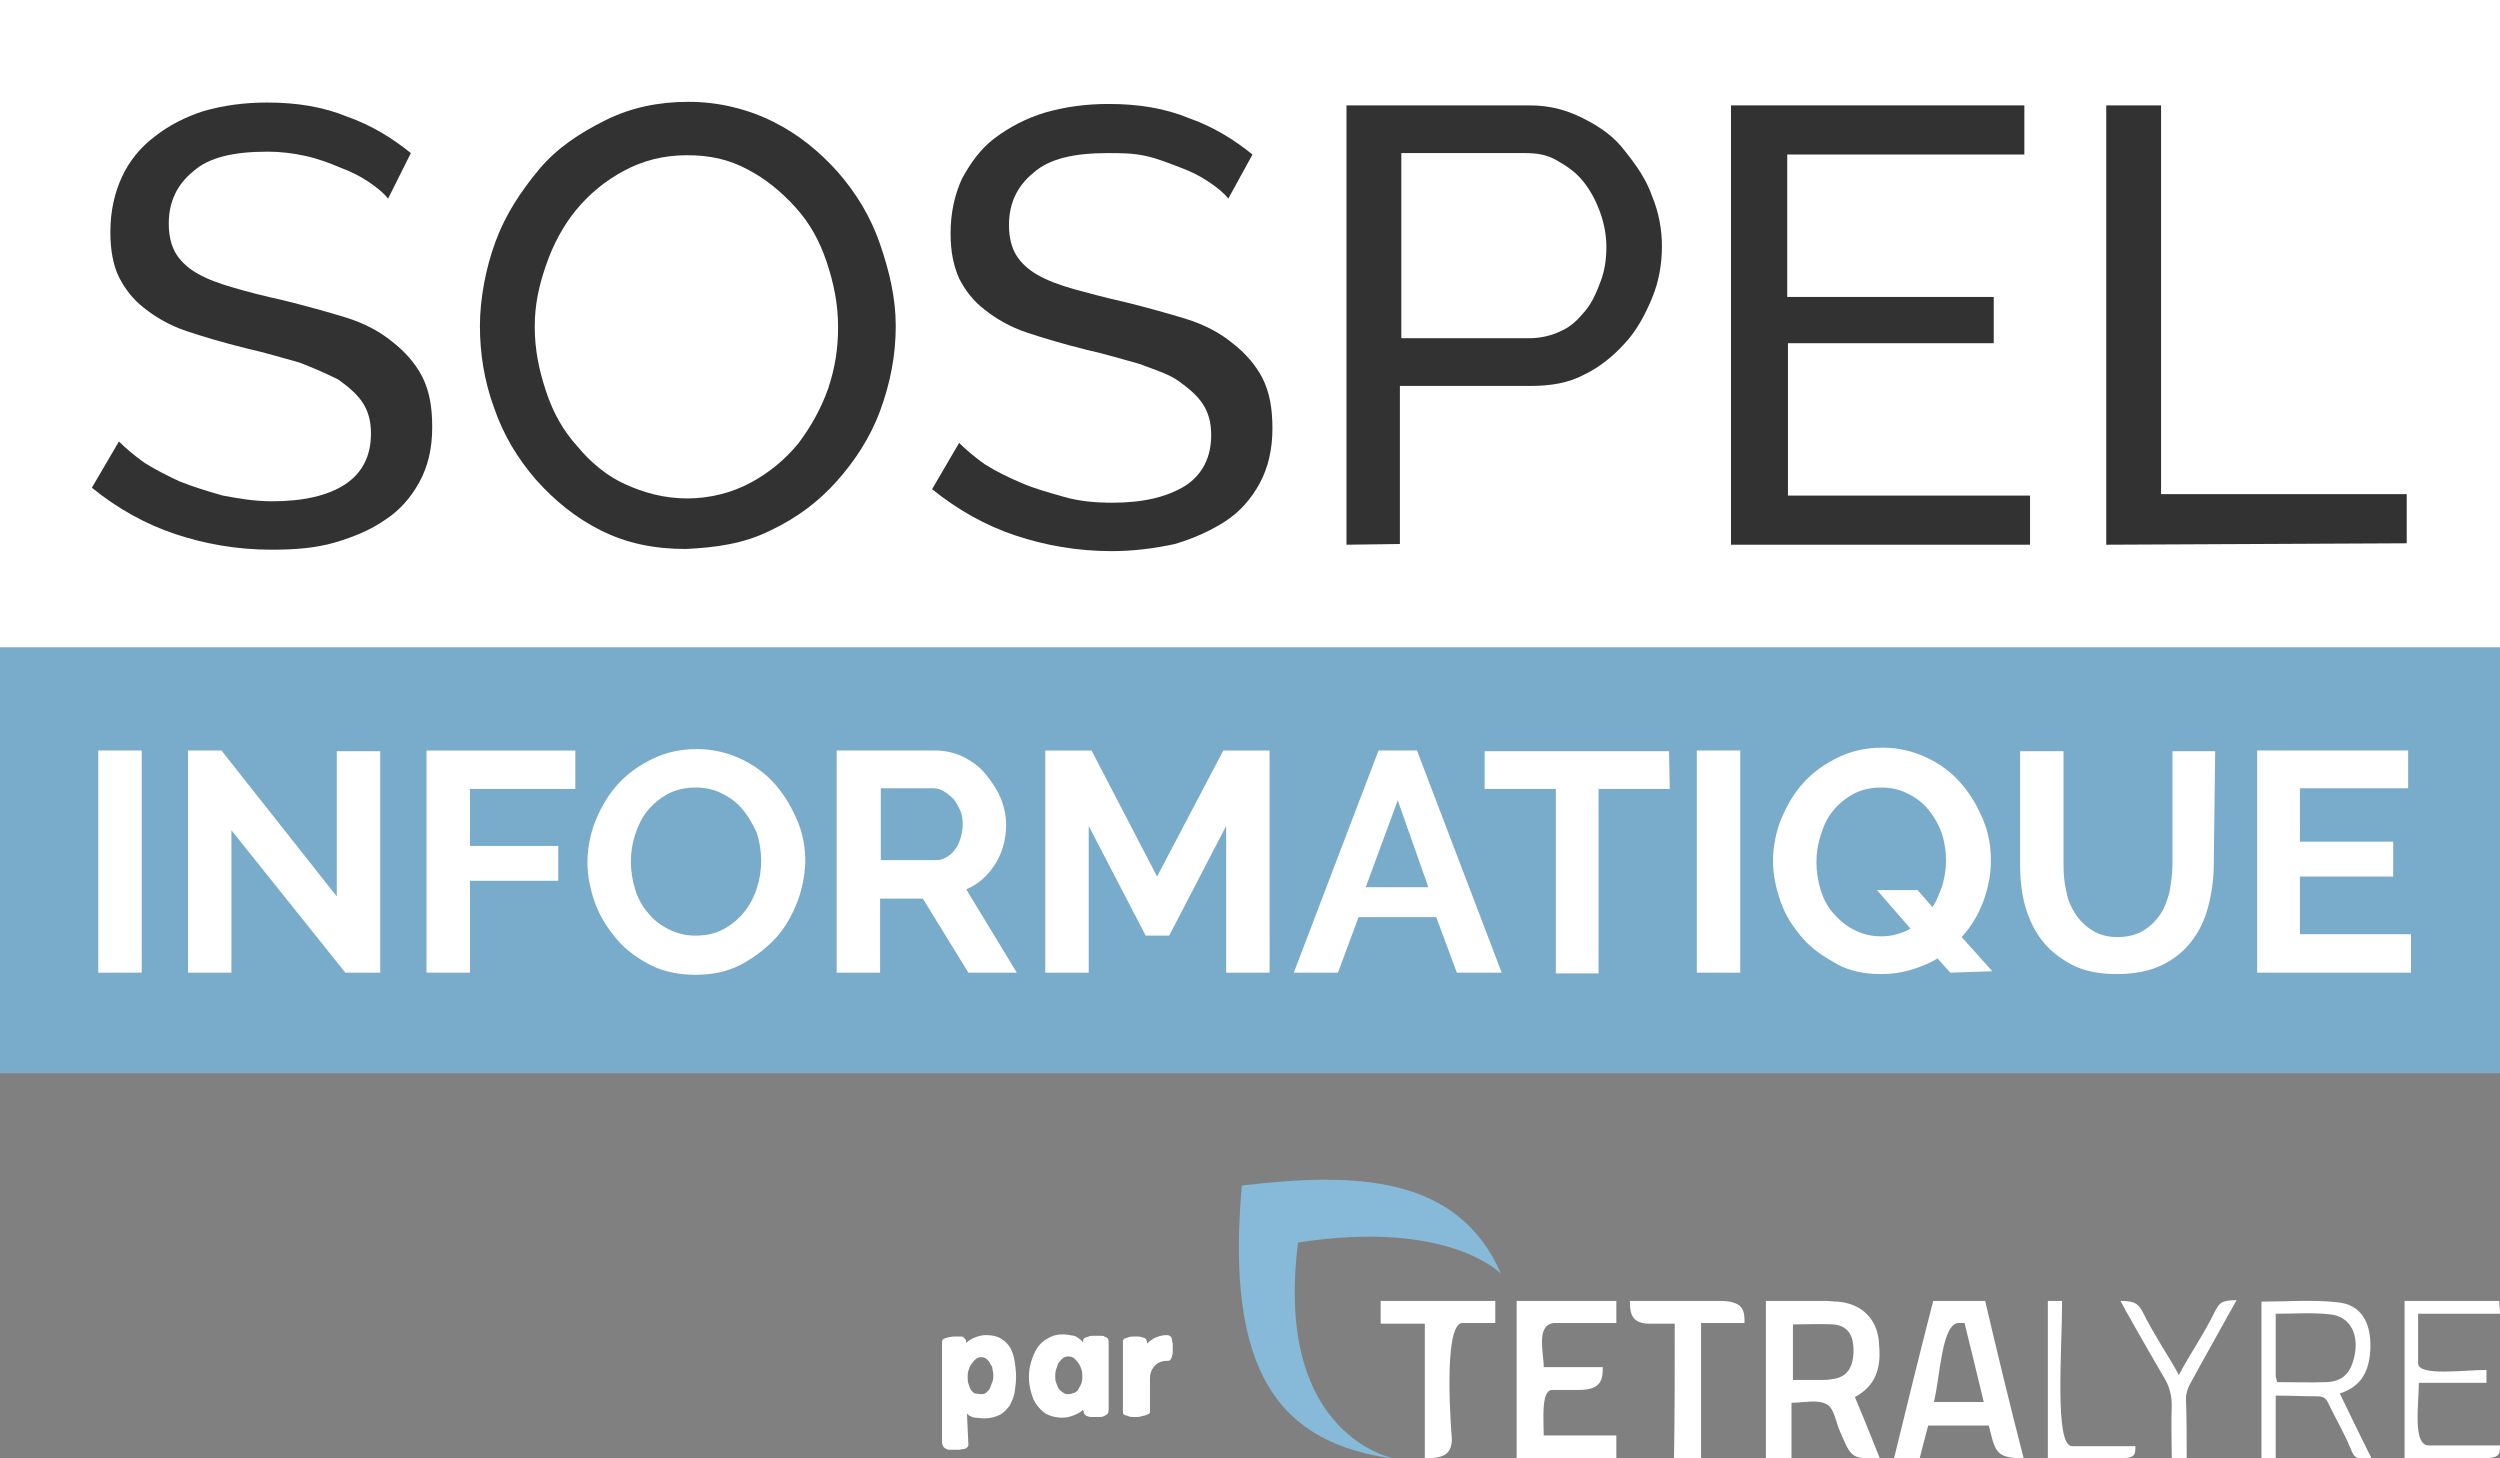 <?xml version="1.0" encoding="utf-8"?>
<!-- Generator: Adobe Illustrator 26.0.1, SVG Export Plug-In . SVG Version: 6.00 Build 0)  -->
<svg version="1.1" id="Calque_1" xmlns="http://www.w3.org/2000/svg" xmlns:xlink="http://www.w3.org/1999/xlink" x="0px" y="0px"
	 viewBox="0 0 351.1 204.8" style="enable-background:new 0 0 351.1 204.8;" xml:space="preserve">
<rect x="0" y="0" width="351.1" height="204.8" fill="#808080" stroke="none"/>
<style type="text/css">
	.st0{fill:#FFFFFF;}
	.st1{fill:#79ABCA;}
	.st2{fill:#333233;}
	.st3{fill:#87B9D8;}
</style>
<g id="uuid-d30a6b36-ac7c-43b3-96f2-601f58aec705">
	<rect class="st0" width="351.1" height="150.7"/>
</g>
<g id="uuid-c1d31907-570f-4d2a-8ded-fd08a83f3597">
	<g>
		<path class="st1" d="M104.4,113.8c-0.8-1-1.7-1.7-2.9-2.3c-1.1-0.6-2.4-0.9-3.8-0.9s-2.8,0.3-3.9,0.9s-2.1,1.4-2.9,2.4
			s-1.3,2.1-1.7,3.3c-0.4,1.2-0.6,2.5-0.6,3.8c0,1.3,0.2,2.6,0.6,3.9c0.4,1.3,1,2.4,1.8,3.3c0.8,1,1.7,1.7,2.9,2.3
			c1.2,0.6,2.4,0.9,3.8,0.9s2.8-0.3,3.9-0.9s2.1-1.4,2.9-2.4c0.8-1,1.4-2.1,1.8-3.4c0.4-1.2,0.6-2.5,0.6-3.8c0-1.3-0.2-2.6-0.6-3.9
			C105.8,115.9,105.2,114.8,104.4,113.8L104.4,113.8z"/>
		<polygon class="st1" points="191.8,124.6 200.6,124.6 196.3,112.4 		"/>
		<path class="st1" d="M133.9,112.2c-0.4-0.4-0.9-0.8-1.4-1.1s-1-0.4-1.6-0.4h-7.2v10.1h7.6c0.6,0,1.1-0.1,1.6-0.4
			c0.5-0.3,0.9-0.6,1.2-1.1c0.4-0.4,0.6-1,0.8-1.6s0.3-1.3,0.3-2c0-0.7-0.1-1.4-0.4-2S134.3,112.7,133.9,112.2L133.9,112.2z"/>
		<path class="st1" d="M270.9,113.8c-0.8-1-1.7-1.7-2.9-2.3c-1.1-0.6-2.4-0.9-3.8-0.9c-1.4,0-2.8,0.3-3.9,0.9
			c-1.1,0.6-2.1,1.4-2.9,2.4s-1.3,2.1-1.7,3.4c-0.4,1.2-0.6,2.5-0.6,3.8c0,1.3,0.2,2.6,0.6,3.9c0.4,1.3,1,2.4,1.8,3.3
			c0.8,0.9,1.7,1.7,2.9,2.3c1.2,0.6,2.4,0.9,3.8,0.9c0.8,0,1.5-0.1,2.2-0.3s1.3-0.4,1.9-0.8l-4.7-5.4h5.7l2.1,2.4
			c0.6-0.9,1-2,1.4-3.1c0.3-1.1,0.5-2.2,0.5-3.4c0-1.4-0.2-2.6-0.6-3.9C272.3,115.9,271.7,114.8,270.9,113.8L270.9,113.8z"/>
		<path class="st1" d="M0,90.9v59.8h351.1V90.9H0z M19.9,136.6h-6.1v-31.2h6.1V136.6z M53.4,136.6h-4.9l-16-20v20h-6.1v-31.2h4.7
			l16.2,20.5v-20.4h6.1L53.4,136.6L53.4,136.6z M80.9,110.8H66v8h12.4v4.9H66v12.9h-6.1v-31.2h20.9v5.4H80.9z M111.8,127.1
			c-0.8,1.9-1.8,3.6-3.2,5c-1.4,1.4-3,2.6-4.8,3.5c-1.8,0.9-3.9,1.3-6.1,1.3s-4.4-0.4-6.2-1.3c-1.8-0.9-3.5-2.1-4.8-3.6
			s-2.4-3.2-3.1-5.1s-1.1-3.9-1.1-5.8c0-1.9,0.4-4.1,1.2-6c0.8-1.9,1.8-3.6,3.2-5.1c1.4-1.5,3-2.6,4.9-3.5c1.9-0.9,3.9-1.3,6.1-1.3
			s4.3,0.5,6.2,1.4c1.9,0.9,3.5,2.1,4.8,3.6s2.3,3.2,3.1,5.1s1.1,3.8,1.1,5.8C113,123.2,112.6,125.2,111.8,127.1L111.8,127.1z
			 M136,136.6l-6.4-10.4h-6v10.4h-6.1v-31.2h13.8c1.4,0,2.8,0.3,4,0.9c1.2,0.6,2.3,1.4,3.1,2.4s1.6,2.1,2.1,3.3
			c0.5,1.2,0.8,2.5,0.8,3.8c0,2-0.5,3.9-1.5,5.5s-2.4,2.9-4.1,3.6l7.1,11.7L136,136.6L136,136.6z M178.3,136.6h-6.1V116l-8,15.4
			h-3.3l-8-15.4v20.6h-6.1v-31.2h6.5l9.2,17.7l9.3-17.7h6.5V136.6L178.3,136.6z M204.6,136.6l-2.9-7.8h-10.9l-2.9,7.8h-6.2
			l11.9-31.2h5.4l11.9,31.2H204.6L204.6,136.6z M234.5,110.8h-10v25.9h-6v-25.9h-10v-5.3h25.9L234.5,110.8L234.5,110.8z
			 M244.4,136.6h-6.1v-31.2h6.1V136.6z M273.9,136.6l-1.8-2c-1.1,0.7-2.4,1.2-3.7,1.6c-1.3,0.4-2.7,0.6-4.2,0.6
			c-2.3,0-4.4-0.4-6.2-1.4c-1.8-1-3.5-2.1-4.8-3.6s-2.4-3.1-3.1-5.1c-0.7-1.9-1.1-3.9-1.1-5.8c0-1.9,0.4-4.1,1.2-6
			c0.8-1.9,1.8-3.6,3.2-5.1c1.4-1.5,3-2.6,4.9-3.5c1.9-0.9,3.9-1.3,6.1-1.3s4.3,0.5,6.2,1.4c1.9,0.9,3.5,2.1,4.8,3.6
			s2.3,3.2,3.1,5.1c0.8,1.9,1.1,3.8,1.1,5.8c0,2-0.4,3.9-1.1,5.8c-0.7,1.8-1.7,3.5-3,4.9l4.3,4.8L273.9,136.6L273.9,136.6z
			 M310.9,121.4c0,2.1-0.3,4.1-0.8,6s-1.3,3.5-2.4,4.9c-1.1,1.4-2.5,2.5-4.2,3.3c-1.7,0.8-3.8,1.2-6.2,1.2s-4.6-0.4-6.3-1.3
			c-1.7-0.9-3.1-2-4.2-3.4c-1.1-1.4-1.9-3.1-2.4-4.9s-0.7-3.8-0.7-5.8v-15.9h6.1v15.9c0,1.3,0.1,2.6,0.4,3.8
			c0.2,1.2,0.7,2.3,1.3,3.2c0.6,0.9,1.4,1.7,2.4,2.3c1,0.6,2.1,0.9,3.5,0.9c1.4,0,2.6-0.3,3.6-0.9c1-0.6,1.8-1.4,2.4-2.3
			c0.6-0.9,1-2,1.3-3.2c0.2-1.2,0.4-2.5,0.4-3.8v-15.9h6L310.9,121.4L310.9,121.4z M338.6,136.6H317v-31.2h21.2v5.3H323v7.5h13.1
			v4.9H323v8.1h15.6L338.6,136.6L338.6,136.6z"/>
	</g>
</g>
<g id="uuid-5363a26b-a99b-4722-9dda-738fbd396439">
	<g>
		<path class="st2" d="M54.5,27.9c-0.6-0.8-1.6-1.6-2.8-2.4c-1.2-0.8-2.4-1.4-4-2c-1.4-0.6-3-1.2-4.8-1.6c-1.8-0.4-3.6-0.6-5.3-0.6
			c-4.8,0-8.3,0.8-10.5,2.8c-2.2,1.8-3.4,4.2-3.4,7.3c0,1.8,0.4,3.2,1,4.2c0.6,1,1.6,2,3,2.8c1.4,0.8,3,1.4,5.1,2
			c2,0.6,4.4,1.2,7.1,1.8c3.2,0.8,6.1,1.6,8.7,2.4c2.6,0.8,4.8,2,6.5,3.4c1.8,1.4,3.2,3,4.2,4.9c1,2,1.4,4.2,1.4,7.1
			c0,3-0.6,5.5-1.8,7.7c-1.2,2.2-2.8,4-4.8,5.3c-2,1.4-4.4,2.4-7.1,3.2c-2.8,0.8-5.7,1-8.9,1c-4.8,0-9.3-0.8-13.5-2.2
			s-8.1-3.6-11.7-6.5l3.8-6.5c1,1,2.2,2,3.6,3c1.6,1,3.2,1.8,4.9,2.6c2,0.8,4,1.4,6.1,2c2.2,0.4,4.4,0.8,6.9,0.8
			c4.4,0,7.9-0.8,10.3-2.4c2.4-1.6,3.6-4,3.6-7.1c0-1.8-0.4-3.2-1.2-4.4c-0.8-1.2-2-2.2-3.4-3.2c-1.6-0.8-3.4-1.6-5.5-2.4
			c-2.2-0.6-4.8-1.4-7.5-2c-3.2-0.8-5.9-1.6-8.3-2.4c-2.4-0.8-4.4-2-5.9-3.2c-1.6-1.2-2.8-2.8-3.6-4.4s-1.2-3.8-1.2-6.3
			c0-3,0.6-5.5,1.6-7.7c1-2.2,2.6-4.2,4.6-5.7c2-1.6,4.4-2.8,6.9-3.6c2.8-0.8,5.7-1.2,8.9-1.2c4.2,0,7.9,0.6,11.3,2
			c3.4,1.2,6.3,3,8.9,5.1L54.5,27.9L54.5,27.9z"/>
		<path class="st2" d="M96.3,77.1c-4.4,0-8.3-0.8-11.9-2.6s-6.5-4.2-9.1-7.1c-2.6-3-4.6-6.3-5.9-10.1c-1.4-3.8-2-7.7-2-11.5
			c0-3.8,0.8-8.1,2.2-11.9c1.4-3.8,3.6-7.1,6.1-10.1s5.7-5.1,9.3-6.9c3.6-1.8,7.5-2.6,11.7-2.6s8.3,1,11.9,2.8
			c3.6,1.8,6.5,4.2,9.1,7.1c2.6,3,4.6,6.3,5.9,10.1s2.2,7.5,2.2,11.5c0,4.2-0.8,8.1-2.2,11.9c-1.4,3.8-3.6,7.1-6.1,9.9
			s-5.5,5.1-9.3,6.9C104.4,76.4,100.4,76.9,96.3,77.1L96.3,77.1z M75.1,45.9c0,3.2,0.6,6.1,1.6,9.1s2.4,5.5,4.4,7.7
			c1.8,2.2,4.2,4.2,6.7,5.3c2.6,1.2,5.5,2,8.7,2s6.3-0.8,8.9-2.2c2.6-1.4,4.8-3.2,6.7-5.5c1.8-2.4,3.2-4.9,4.2-7.7
			c1-3,1.4-5.7,1.4-8.7c0-3.2-0.6-6.1-1.6-9.1s-2.4-5.5-4.4-7.7c-2-2.2-4.2-4-6.7-5.3c-2.6-1.4-5.3-2-8.5-2c-3.4,0-6.3,0.8-8.9,2.2
			c-2.6,1.4-4.8,3.2-6.7,5.5c-1.8,2.2-3.2,4.8-4.2,7.7S75.1,42.7,75.1,45.9L75.1,45.9z"/>
		<path class="st2" d="M172.5,27.9c-0.6-0.8-1.6-1.6-2.8-2.4s-2.4-1.4-4-2c-1.6-0.6-3-1.2-4.8-1.6c-1.8-0.4-3.6-0.4-5.3-0.4
			c-4.8,0-8.3,0.8-10.5,2.8c-2.2,1.8-3.4,4.2-3.4,7.3c0,1.8,0.4,3.2,1,4.2c0.6,1,1.6,2,3,2.8c1.4,0.8,3,1.4,5.1,2
			c2.2,0.6,4.4,1.2,7.1,1.8c3.2,0.8,6.1,1.6,8.7,2.4c2.6,0.8,4.8,2,6.5,3.4c1.8,1.4,3.2,3,4.2,4.9c1,2,1.4,4.2,1.4,7.1
			s-0.6,5.5-1.8,7.7c-1.2,2.2-2.8,4-4.8,5.3s-4.4,2.4-7.1,3.2c-2.8,0.6-5.7,1-8.9,1c-4.8,0-9.3-0.8-13.5-2.2
			c-4.2-1.4-8.1-3.6-11.7-6.5l3.8-6.5c1,1,2.2,2,3.6,3c1.6,1,3.2,1.8,5.1,2.6c1.8,0.8,4,1.4,6.1,2s4.4,0.8,6.7,0.8
			c4.4,0,7.7-0.8,10.3-2.4c2.4-1.6,3.6-4,3.6-7.1c0-1.8-0.4-3.2-1.2-4.4c-0.8-1.2-2-2.2-3.4-3.2c-1.4-1-3.4-1.6-5.5-2.4
			c-2.2-0.6-4.8-1.4-7.5-2c-3.2-0.8-5.9-1.6-8.3-2.4c-2.4-0.8-4.4-2-5.9-3.2c-1.6-1.2-2.8-2.8-3.6-4.4c-0.8-1.8-1.2-3.8-1.2-6.3
			c0-3,0.6-5.5,1.6-7.7c1.2-2.2,2.6-4.2,4.6-5.7s4.4-2.8,7.1-3.6c2.8-0.8,5.7-1.2,8.9-1.2c4.2,0,7.9,0.6,11.3,2
			c3.4,1.2,6.3,3,8.9,5.1L172.5,27.9L172.5,27.9z"/>
		<path class="st2" d="M189.1,76.5V14.8h25.7c2.8,0,5.1,0.6,7.5,1.8c2.4,1.2,4.4,2.6,5.9,4.6c1.6,2,3,4,3.8,6.3
			c1,2.4,1.4,4.8,1.4,7.1c0,2.4-0.4,4.9-1.4,7.3c-1,2.4-2.2,4.6-3.8,6.3c-1.6,1.8-3.6,3.4-5.7,4.4c-2.2,1.2-4.8,1.6-7.5,1.6h-18.4
			v22.2L189.1,76.5L189.1,76.5z M196.8,47.5h18c1.6,0,3.2-0.4,4.4-1c1.4-0.6,2.4-1.6,3.4-2.8s1.6-2.6,2.2-4.2
			c0.6-1.6,0.8-3.2,0.8-4.9s-0.4-3.6-1-5.1c-0.6-1.6-1.4-3-2.4-4.2c-1-1.2-2.2-2-3.6-2.8c-1.4-0.8-2.8-1-4.4-1h-17.4L196.8,47.5
			L196.8,47.5z"/>
		<path class="st2" d="M285.1,69.6v6.9h-42V14.8h41.2v6.9h-33.3v20H280v6.5h-28.9v21.4H285.1L285.1,69.6z"/>
		<path class="st2" d="M295.8,76.5V14.8h7.7v54.6H338v6.9L295.8,76.5L295.8,76.5z"/>
	</g>
</g>
<g>
	<path class="st0" d="M260.5,196.2c1.2,2.8,3.5,8.6,3.5,8.6c-3.6,0-3.9,0.2-5.3-3.1c-0.1-0.2-0.2-0.5-0.3-0.7
		c-0.6-1.3-0.8-3.3-1.9-3.8c-1.3-0.7-3.1-0.2-4.9-0.2v7.8h-3.6v-22.1c2.7,0,5.5,0,8.3,0c0.6,0,1.2,0.1,1.8,0.1
		c3.5,0.3,5.7,2.6,5.8,6.1C264.2,192,263.5,194.6,260.5,196.2z M251.8,186v7.8c1.4,0,2.6,0,3.9,0c0.5,0,1,0,1.5-0.1
		c2-0.2,3-1.4,3.1-3.7c0.1-2.5-0.8-3.8-2.8-4C255.6,185.9,253.7,186,251.8,186z"/>
	<path class="st0" d="M213,204.8v-22.1h14v3.1c-3.4,0-8.5,0-8.5,0c-2.9,0-1.7,4.1-1.7,6.2h8.3c0,1.7-0.2,3.2-3.3,3.2
		c-2.8,0-3.8,0-3.8,0c-1.6,0-1.2,4.2-1.2,6.4H227v3.2C222.4,204.8,217.8,204.8,213,204.8z"/>
	<path class="st0" d="M319.6,196v8.8h-2v-22c3.6,0,7.2-0.3,10.7,0.1c3.2,0.3,4.7,2.7,4.6,6.4c-0.1,3-1.1,5.4-4.3,6.4
		c1.5,3.1,3,6.2,4.5,9.2c-2.2,0-2.4,0-3-1.5c-0.9-2.2-2.1-4.2-3.1-6.3c-0.3-0.7-0.7-1-1.5-1C323.6,196.1,321.7,196,319.6,196z
		 M319.8,194.1c2.4,0,4.7,0.1,7,0c2.2-0.1,3.3-1.3,3.8-3.4c0.8-3.2-0.5-5.8-3.3-6.1c-2.5-0.3-5.1-0.1-7.7-0.1c0,3.1,0,5.8,0,8.8
		C319.7,193.6,319.7,193.8,319.8,194.1z"/>
	<path class="st0" d="M349.2,192.4v1.8h-9.5c0,3-0.9,8.8,1.4,8.8c0,0,6.2,0,10,0c0,1.2,0,1.8-2.4,1.8c0,0-6.5,0-11,0v-22.1H351
		c0,0.6,0.1,1.1,0.1,1.8h-11.5c0,2.8,0,7,0,7C339.7,193.3,345.9,192.4,349.2,192.4z"/>
	<path class="st0" d="M307.1,204.8h-2.1c0-2.5-0.1-5,0-7.4c0-1.4-0.3-2.6-1-3.8c-2-3.4-6.1-10.6-6.2-10.9c2.2,0,2.6,0.5,3.3,1.9
		c1.5,3,3.2,5.4,4.9,8.5c1.7-3.2,3.5-5.7,5-8.8c0.7-1.3,0.9-1.7,3.1-1.7c-0.2,0.4-4.6,8.2-6.6,11.9c-0.3,0.6-0.5,1.3-0.5,1.9
		C307.1,199.2,307.1,201.9,307.1,204.8z"/>
	<path class="st0" d="M235.2,185.9c-2.2,0-3.5,0-3.5,0c-2.6,0-2.8-1.5-2.8-3.2c5.3,0,12.6,0,12.6,0c3.5,0,3.5,1.5,3.5,3.1h-6.1v19
		h-3.8C235.2,198.6,235.2,192.3,235.2,185.9z"/>
	<path class="st0" d="M284.2,204.8c-2.9,0-3.7-0.5-4.3-2.3c0,0-0.2-0.7-0.6-2.3h-8.5c-0.4,1.5-0.8,3-1.2,4.6H266
		c1.8-7.4,3.6-14.7,5.5-22.1h7.3C280.5,190,282.3,197.4,284.2,204.8z M278.6,196.9c-0.9-3.8-1.8-7.4-2.7-11.1c-0.6,0-0.8,0-0.8,0
		c-2.4,0-2.6,7.4-3.5,11.1H278.6z"/>
	<path class="st0" d="M291,203.1c0,0,5.5,0,8.9,0c0,1.3-0.1,1.7-2.3,1.7c0,0-5.9,0-10,0v-22.1h2C289.6,189.6,288.5,203.1,291,203.1z
		"/>
	<path class="st0" d="M200.1,185.9h-6.2v-3.2h16.1v3.1c-2,0-4.6,0-4.6,0c-2.9,0-1.5,16.3-1.5,16.3c0,2.4-1.6,2.7-3.8,2.7
		L200.1,185.9L200.1,185.9z"/>
	<path class="st3" d="M174.4,166.5c-2.3,26,5,36.3,21.7,38.4c0,0-17.3-2.8-13.8-30.4c21.3-3.3,28.5,4.4,28.5,4.4
		C204.8,165,190.3,164.6,174.4,166.5z"/>
</g>
<g>
	<path class="st0" d="M136,202.9c0,0.2-0.1,0.3-0.2,0.4c-0.1,0.1-0.3,0.2-0.5,0.2c-0.2,0-0.4,0.1-0.6,0.1c-0.2,0-0.3,0-0.5,0
		c-0.2,0-0.5,0-0.7,0s-0.4,0-0.6-0.1c-0.2-0.1-0.3-0.2-0.4-0.3c-0.1-0.2-0.2-0.4-0.2-0.7v-14.1c0-0.2,0.1-0.3,0.3-0.4
		s0.4-0.1,0.6-0.2c0.2,0,0.5-0.1,0.7-0.1s0.4,0,0.5,0c0.2,0,0.4,0,0.5,0c0.2,0,0.3,0,0.4,0.1s0.2,0.2,0.3,0.3s0.1,0.3,0.1,0.5
		c0.4-0.4,0.8-0.6,1.3-0.8c0.5-0.2,1-0.3,1.5-0.3c0.9,0,1.6,0.2,2.1,0.5c0.5,0.3,1,0.8,1.3,1.3c0.3,0.6,0.5,1.2,0.6,1.9
		s0.2,1.4,0.2,2.1c0,0.7-0.1,1.5-0.2,2.2c-0.1,0.7-0.4,1.3-0.7,1.9c-0.4,0.5-0.8,1-1.4,1.3c-0.6,0.3-1.3,0.5-2.2,0.5
		c-0.4,0-0.9-0.1-1.3-0.1c-0.5-0.1-0.9-0.3-1.1-0.6L136,202.9L136,202.9L136,202.9z M137.9,195.8c0.3,0,0.5-0.1,0.7-0.3
		c0.2-0.2,0.4-0.4,0.5-0.7c0.1-0.3,0.2-0.6,0.3-0.8c0.1-0.3,0.1-0.6,0.1-0.8c0-0.2,0-0.5-0.1-0.8c0-0.3-0.1-0.6-0.3-0.8
		c-0.1-0.3-0.3-0.5-0.5-0.7c-0.2-0.2-0.5-0.3-0.8-0.3c-0.3,0-0.6,0.1-0.8,0.3c-0.2,0.2-0.4,0.4-0.6,0.7c-0.2,0.3-0.3,0.6-0.4,0.9
		c-0.1,0.3-0.1,0.6-0.1,0.9c0,0.3,0,0.6,0.1,0.9c0.1,0.3,0.2,0.6,0.3,0.8c0.1,0.2,0.3,0.4,0.6,0.6
		C137.2,195.7,137.5,195.8,137.9,195.8z"/>
	<path class="st0" d="M152.1,198c-0.4,0.4-0.9,0.6-1.4,0.8s-1,0.3-1.6,0.3c-0.8,0-1.5-0.2-2.1-0.5c-0.6-0.3-1-0.8-1.4-1.3
		c-0.4-0.5-0.6-1.1-0.8-1.8c-0.2-0.7-0.3-1.4-0.3-2.1c0-0.7,0.1-1.4,0.3-2.1s0.5-1.4,0.8-1.9s0.9-1.1,1.5-1.4
		c0.6-0.4,1.3-0.6,2.1-0.6c0.6,0,1.1,0.1,1.6,0.2c0.5,0.1,0.9,0.5,1.3,0.9v-0.2c0-0.1,0.1-0.3,0.2-0.4c0.2-0.1,0.4-0.1,0.6-0.2
		c0.2-0.1,0.4-0.1,0.7-0.1c0.2,0,0.4,0,0.5,0c0.1,0,0.3,0,0.5,0c0.2,0,0.4,0,0.5,0.1s0.3,0.1,0.4,0.2c0.1,0.1,0.2,0.3,0.2,0.5v2.4
		l0,4.8v2.4c0,0.3-0.1,0.5-0.2,0.6c-0.1,0.1-0.3,0.2-0.5,0.3c-0.2,0.1-0.4,0.1-0.6,0.1c-0.2,0-0.4,0-0.6,0c-0.1,0-0.3,0-0.5,0
		c-0.2,0-0.4,0-0.5-0.1c-0.2,0-0.3-0.1-0.4-0.2c-0.1-0.1-0.2-0.2-0.2-0.4c0-0.1,0-0.1,0-0.1C152.1,198.1,152.1,198.1,152.1,198z
		 M150,195.8c0.3,0,0.6-0.1,0.9-0.2c0.2-0.1,0.5-0.3,0.6-0.6c0.1-0.2,0.3-0.5,0.4-0.8c0.1-0.3,0.1-0.6,0.1-0.9c0-0.3,0-0.6-0.1-0.9
		c-0.1-0.3-0.2-0.6-0.4-0.9c-0.2-0.3-0.4-0.5-0.6-0.7c-0.2-0.2-0.5-0.3-0.9-0.3c-0.3,0-0.6,0.1-0.8,0.3s-0.4,0.4-0.6,0.7
		c-0.1,0.3-0.2,0.6-0.3,0.9c-0.1,0.3-0.1,0.6-0.1,0.9c0,0.3,0,0.6,0.1,0.8c0.1,0.3,0.2,0.5,0.3,0.8c0.1,0.2,0.3,0.4,0.6,0.6
		C149.4,195.7,149.7,195.8,150,195.8z"/>
	<path class="st0" d="M159.7,199c-0.1,0-0.3,0-0.5,0c-0.2,0-0.5,0-0.7-0.1c-0.2-0.1-0.4-0.1-0.6-0.2c-0.2-0.1-0.2-0.3-0.2-0.5v-9.9
		c0-0.1,0.1-0.2,0.2-0.3c0.2-0.1,0.4-0.1,0.6-0.2s0.5-0.1,0.7-0.1c0.2,0,0.4,0,0.5,0c0.4,0,0.7,0.1,1,0.2c0.3,0.1,0.4,0.4,0.4,0.8
		c0.4-0.4,0.8-0.7,1.3-0.9c0.5-0.2,1-0.3,1.5-0.3c0.2,0,0.4,0.1,0.5,0.2c0.1,0.1,0.2,0.3,0.2,0.5c0,0.2,0.1,0.4,0.1,0.7
		c0,0.2,0,0.4,0,0.5c0,0.1,0,0.2,0,0.4c0,0.2,0,0.4-0.1,0.6c0,0.2-0.1,0.4-0.2,0.5c-0.1,0.2-0.2,0.2-0.3,0.2c-0.8,0-1.5,0.2-1.9,0.7
		c-0.5,0.5-0.7,1.1-0.7,1.9v4.6c0,0.1-0.1,0.3-0.2,0.3s-0.3,0.1-0.5,0.2c-0.2,0-0.4,0.1-0.5,0.1C160,199,159.8,199,159.7,199z"/>
</g>
</svg>
